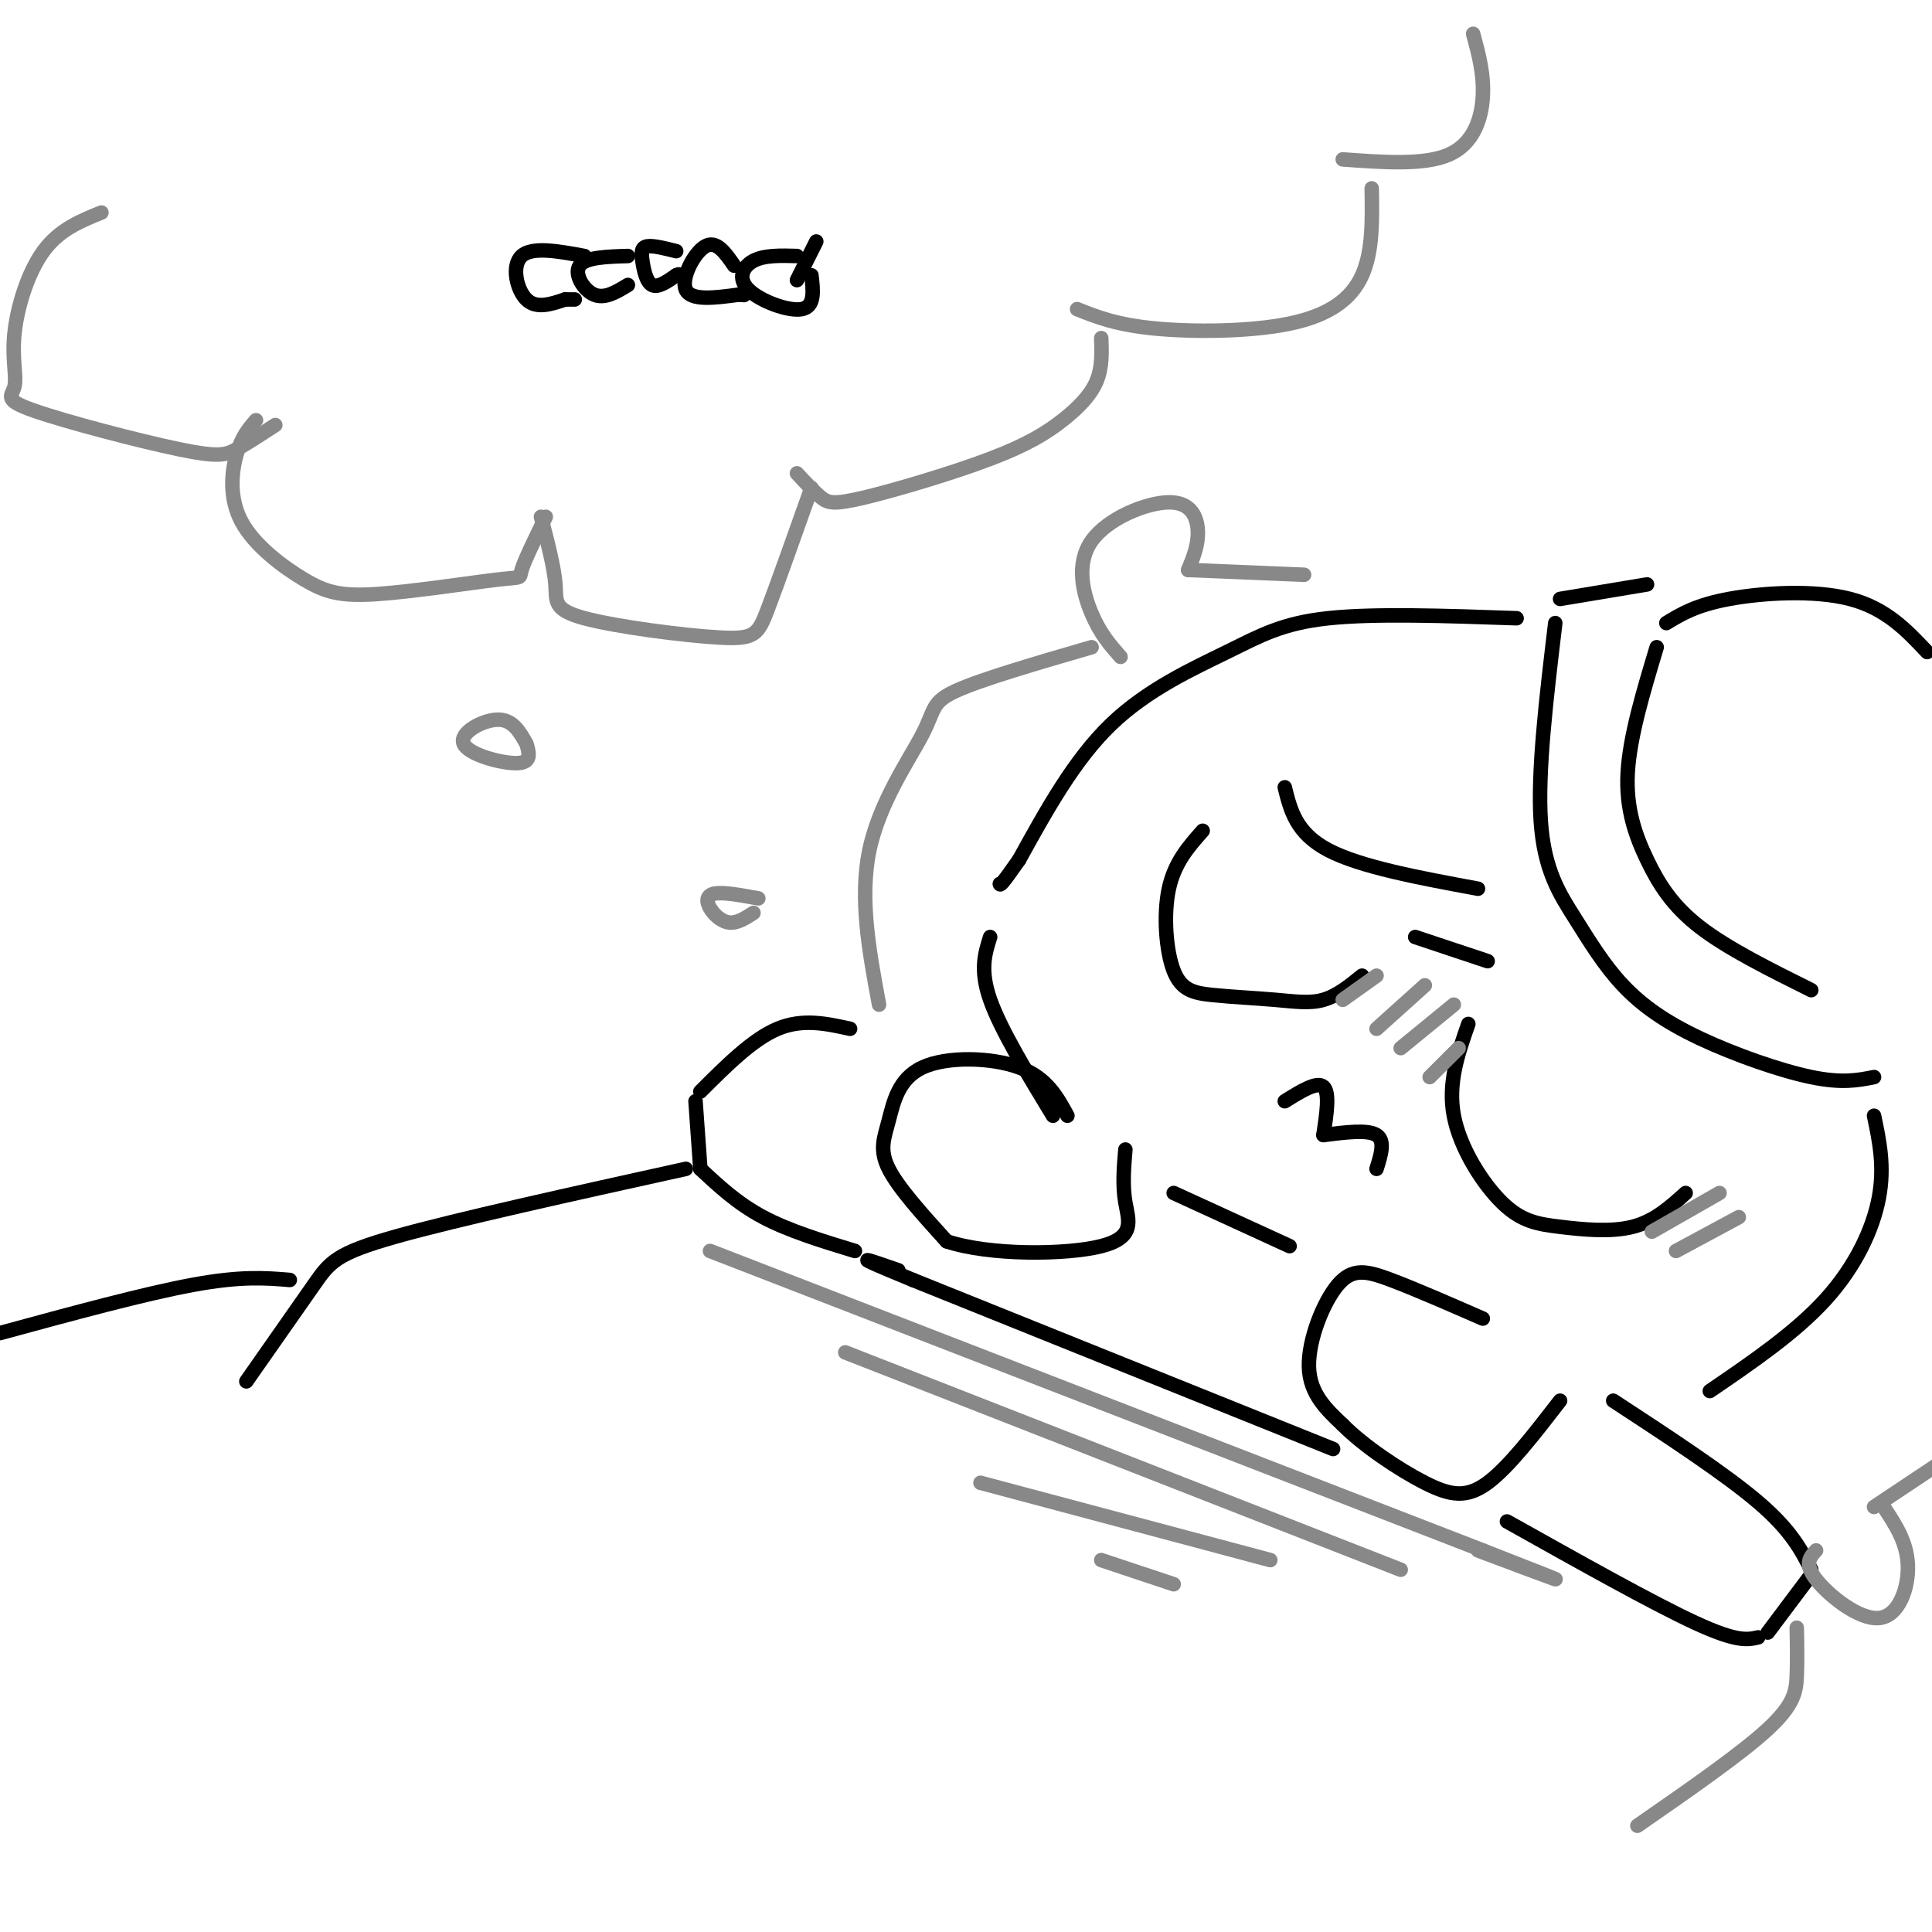 <svg viewBox='0 0 400 400' version='1.1' xmlns='http://www.w3.org/2000/svg' xmlns:xlink='http://www.w3.org/1999/xlink'><g fill='none' stroke='rgb(0,0,0)' stroke-width='3' stroke-linecap='round' stroke-linejoin='round'><path d='M314,128c-14.708,-0.512 -29.417,-1.024 -39,0c-9.583,1.024 -14.042,3.583 -21,7c-6.958,3.417 -16.417,7.690 -24,15c-7.583,7.310 -13.292,17.655 -19,28'/><path d='M211,178c-3.833,5.500 -3.917,5.250 -4,5'/><path d='M205,194c-1.083,3.417 -2.167,6.833 0,13c2.167,6.167 7.583,15.083 13,24'/><path d='M322,129c-1.844,15.416 -3.687,30.832 -3,41c0.687,10.168 3.905,15.086 7,20c3.095,4.914 6.067,9.822 10,14c3.933,4.178 8.828,7.625 16,11c7.172,3.375 16.621,6.679 23,8c6.379,1.321 9.690,0.661 13,0'/><path d='M343,134c-2.798,9.292 -5.595,18.583 -6,26c-0.405,7.417 1.583,12.958 4,18c2.417,5.042 5.262,9.583 11,14c5.738,4.417 14.369,8.708 23,13'/><path d='M323,124c0.000,0.000 18.000,-3.000 18,-3'/><path d='M345,129c3.067,-1.867 6.133,-3.733 13,-5c6.867,-1.267 17.533,-1.933 25,0c7.467,1.933 11.733,6.467 16,11'/><path d='M249,172c-2.917,3.292 -5.833,6.585 -7,12c-1.167,5.415 -0.583,12.954 1,17c1.583,4.046 4.167,4.600 8,5c3.833,0.400 8.917,0.646 13,1c4.083,0.354 7.167,0.815 10,0c2.833,-0.815 5.417,-2.908 8,-5'/><path d='M304,212c-2.139,6.132 -4.278,12.265 -3,19c1.278,6.735 5.971,14.073 10,18c4.029,3.927 7.392,4.442 12,5c4.608,0.558 10.459,1.159 15,0c4.541,-1.159 7.770,-4.080 11,-7'/><path d='M266,228c3.333,-2.083 6.667,-4.167 8,-3c1.333,1.167 0.667,5.583 0,10'/><path d='M274,235c4.583,-0.583 9.167,-1.167 11,0c1.833,1.167 0.917,4.083 0,7'/><path d='M266,163c1.167,4.750 2.333,9.500 9,13c6.667,3.500 18.833,5.750 31,8'/><path d='M293,194c0.000,0.000 15.000,5.000 15,5'/><path d='M388,231c1.111,5.267 2.222,10.533 1,17c-1.222,6.467 -4.778,14.133 -11,21c-6.222,6.867 -15.111,12.933 -24,19'/><path d='M221,231c-2.155,-3.949 -4.309,-7.898 -10,-10c-5.691,-2.102 -14.917,-2.357 -20,0c-5.083,2.357 -6.022,7.327 -7,11c-0.978,3.673 -1.994,6.049 0,10c1.994,3.951 6.997,9.475 12,15'/><path d='M196,257c8.798,2.952 24.792,2.833 32,1c7.208,-1.833 5.631,-5.381 5,-9c-0.631,-3.619 -0.315,-7.310 0,-11'/><path d='M307,273c-7.006,-3.060 -14.012,-6.119 -19,-8c-4.988,-1.881 -7.958,-2.583 -11,1c-3.042,3.583 -6.155,11.452 -6,17c0.155,5.548 3.577,8.774 7,12'/><path d='M278,295c4.333,4.369 11.667,9.292 17,12c5.333,2.708 8.667,3.202 13,0c4.333,-3.202 9.667,-10.101 15,-17'/><path d='M243,247c0.000,0.000 24.000,11.000 24,11'/><path d='M334,290c11.583,7.583 23.167,15.167 30,21c6.833,5.833 8.917,9.917 11,14'/><path d='M375,326c0.000,0.000 -9.000,12.000 -9,12'/><path d='M364,339c-2.167,0.500 -4.333,1.000 -13,-3c-8.667,-4.000 -23.833,-12.500 -39,-21'/><path d='M276,300c0.000,0.000 -87.000,-35.000 -87,-35'/><path d='M189,265c-15.000,-6.167 -9.000,-4.083 -3,-2'/><path d='M177,259c-6.833,-2.083 -13.667,-4.167 -19,-7c-5.333,-2.833 -9.167,-6.417 -13,-10'/><path d='M145,242c0.000,0.000 -1.000,-14.000 -1,-14'/><path d='M145,226c5.417,-5.417 10.833,-10.833 16,-13c5.167,-2.167 10.083,-1.083 15,0'/><path d='M142,242c-23.756,5.244 -47.511,10.489 -60,14c-12.489,3.511 -13.711,5.289 -17,10c-3.289,4.711 -8.644,12.356 -14,20'/><path d='M60,265c-5.000,-0.417 -10.000,-0.833 -20,1c-10.000,1.833 -25.000,5.917 -40,10'/></g>
<g fill='none' stroke='rgb(136,136,136)' stroke-width='3' stroke-linecap='round' stroke-linejoin='round'><path d='M285,202c0.000,0.000 -7.000,5.000 -7,5'/><path d='M295,204c0.000,0.000 -10.000,9.000 -10,9'/><path d='M301,208c0.000,0.000 -11.000,9.000 -11,9'/><path d='M302,217c0.000,0.000 -6.000,6.000 -6,6'/><path d='M356,247c0.000,0.000 -14.000,8.000 -14,8'/><path d='M360,252c0.000,0.000 -13.000,7.000 -13,7'/><path d='M147,259c0.000,0.000 160.000,62.000 160,62'/><path d='M307,321c26.500,10.333 12.750,5.167 -1,0'/><path d='M175,280c0.000,0.000 115.000,45.000 115,45'/><path d='M203,307c0.000,0.000 60.000,16.000 60,16'/><path d='M228,323c0.000,0.000 15.000,5.000 15,5'/><path d='M372,337c0.067,3.444 0.133,6.889 0,10c-0.133,3.111 -0.467,5.889 -6,11c-5.533,5.111 -16.267,12.556 -27,20'/><path d='M182,208c-2.048,-11.024 -4.095,-22.048 -2,-32c2.095,-9.952 8.333,-18.833 11,-24c2.667,-5.167 1.762,-6.619 7,-9c5.238,-2.381 16.619,-5.690 28,-9'/><path d='M232,136c-2.102,-2.383 -4.204,-4.766 -6,-9c-1.796,-4.234 -3.285,-10.321 0,-15c3.285,-4.679 11.346,-7.952 16,-8c4.654,-0.048 5.901,3.129 6,6c0.099,2.871 -0.951,5.435 -2,8'/><path d='M246,118c0.000,0.000 24.000,1.000 24,1'/><path d='M376,321c-1.262,1.375 -2.524,2.750 0,6c2.524,3.250 8.833,8.375 13,8c4.167,-0.375 6.190,-6.250 6,-11c-0.190,-4.750 -2.595,-8.375 -5,-12'/><path d='M388,312c0.000,0.000 21.000,-14.000 21,-14'/><path d='M157,186c-3.601,-0.661 -7.202,-1.321 -9,-1c-1.798,0.321 -1.792,1.625 -1,3c0.792,1.375 2.369,2.821 4,3c1.631,0.179 3.315,-0.911 5,-2'/><path d='M109,154c-1.429,-2.536 -2.857,-5.071 -6,-5c-3.143,0.071 -8.000,2.750 -7,5c1.000,2.250 7.857,4.071 11,4c3.143,-0.071 2.571,-2.036 2,-4'/><path d='M21,44c-4.366,1.766 -8.731,3.532 -12,8c-3.269,4.468 -5.441,11.638 -6,17c-0.559,5.362 0.497,8.915 0,11c-0.497,2.085 -2.546,2.703 4,5c6.546,2.297 21.685,6.272 30,8c8.315,1.728 9.804,1.208 12,0c2.196,-1.208 5.098,-3.104 8,-5'/><path d='M53,87c-1.479,1.706 -2.958,3.412 -4,7c-1.042,3.588 -1.645,9.057 1,14c2.645,4.943 8.540,9.360 13,12c4.460,2.640 7.484,3.501 15,3c7.516,-0.501 19.524,-2.366 25,-3c5.476,-0.634 4.422,-0.038 5,-2c0.578,-1.962 2.789,-6.481 5,-11'/><path d='M112,107c1.372,5.254 2.743,10.507 3,14c0.257,3.493 -0.601,5.225 6,7c6.601,1.775 20.662,3.593 28,4c7.338,0.407 7.954,-0.598 10,-6c2.046,-5.402 5.523,-15.201 9,-25'/><path d='M165,98c1.776,1.922 3.551,3.844 5,5c1.449,1.156 2.571,1.544 9,0c6.429,-1.544 18.167,-5.022 26,-8c7.833,-2.978 11.763,-5.456 15,-8c3.237,-2.544 5.782,-5.156 7,-8c1.218,-2.844 1.109,-5.922 1,-9'/><path d='M223,64c4.030,1.613 8.060,3.226 16,4c7.940,0.774 19.792,0.708 28,-1c8.208,-1.708 12.774,-5.060 15,-10c2.226,-4.940 2.113,-11.470 2,-18'/><path d='M278,33c8.467,0.622 16.933,1.244 22,-1c5.067,-2.244 6.733,-7.356 7,-12c0.267,-4.644 -0.867,-8.822 -2,-13'/></g>
<g fill='none' stroke='rgb(0,0,0)' stroke-width='3' stroke-linecap='round' stroke-linejoin='round'><path d='M165,53c-3.375,-0.095 -6.750,-0.190 -9,1c-2.250,1.190 -3.375,3.667 -1,6c2.375,2.333 8.250,4.524 11,4c2.750,-0.524 2.375,-3.762 2,-7'/><path d='M152,55c-1.844,-2.667 -3.689,-5.333 -6,-4c-2.311,1.333 -5.089,6.667 -4,9c1.089,2.333 6.044,1.667 11,1'/><path d='M153,61c1.833,0.167 0.917,0.083 0,0'/><path d='M140,52c-2.393,-0.601 -4.786,-1.202 -6,-1c-1.214,0.202 -1.250,1.208 -1,3c0.250,1.792 0.786,4.369 2,5c1.214,0.631 3.107,-0.685 5,-2'/><path d='M140,57c0.833,-0.333 0.417,-0.167 0,0'/><path d='M130,53c-4.400,0.133 -8.800,0.267 -10,2c-1.200,1.733 0.800,5.067 3,6c2.200,0.933 4.600,-0.533 7,-2'/><path d='M121,53c-5.422,-1.000 -10.844,-2.000 -13,0c-2.156,2.000 -1.044,7.000 1,9c2.044,2.000 5.022,1.000 8,0'/><path d='M117,62c1.667,0.000 1.833,0.000 2,0'/><path d='M165,58c0.000,0.000 4.000,-8.000 4,-8'/></g>
</svg>